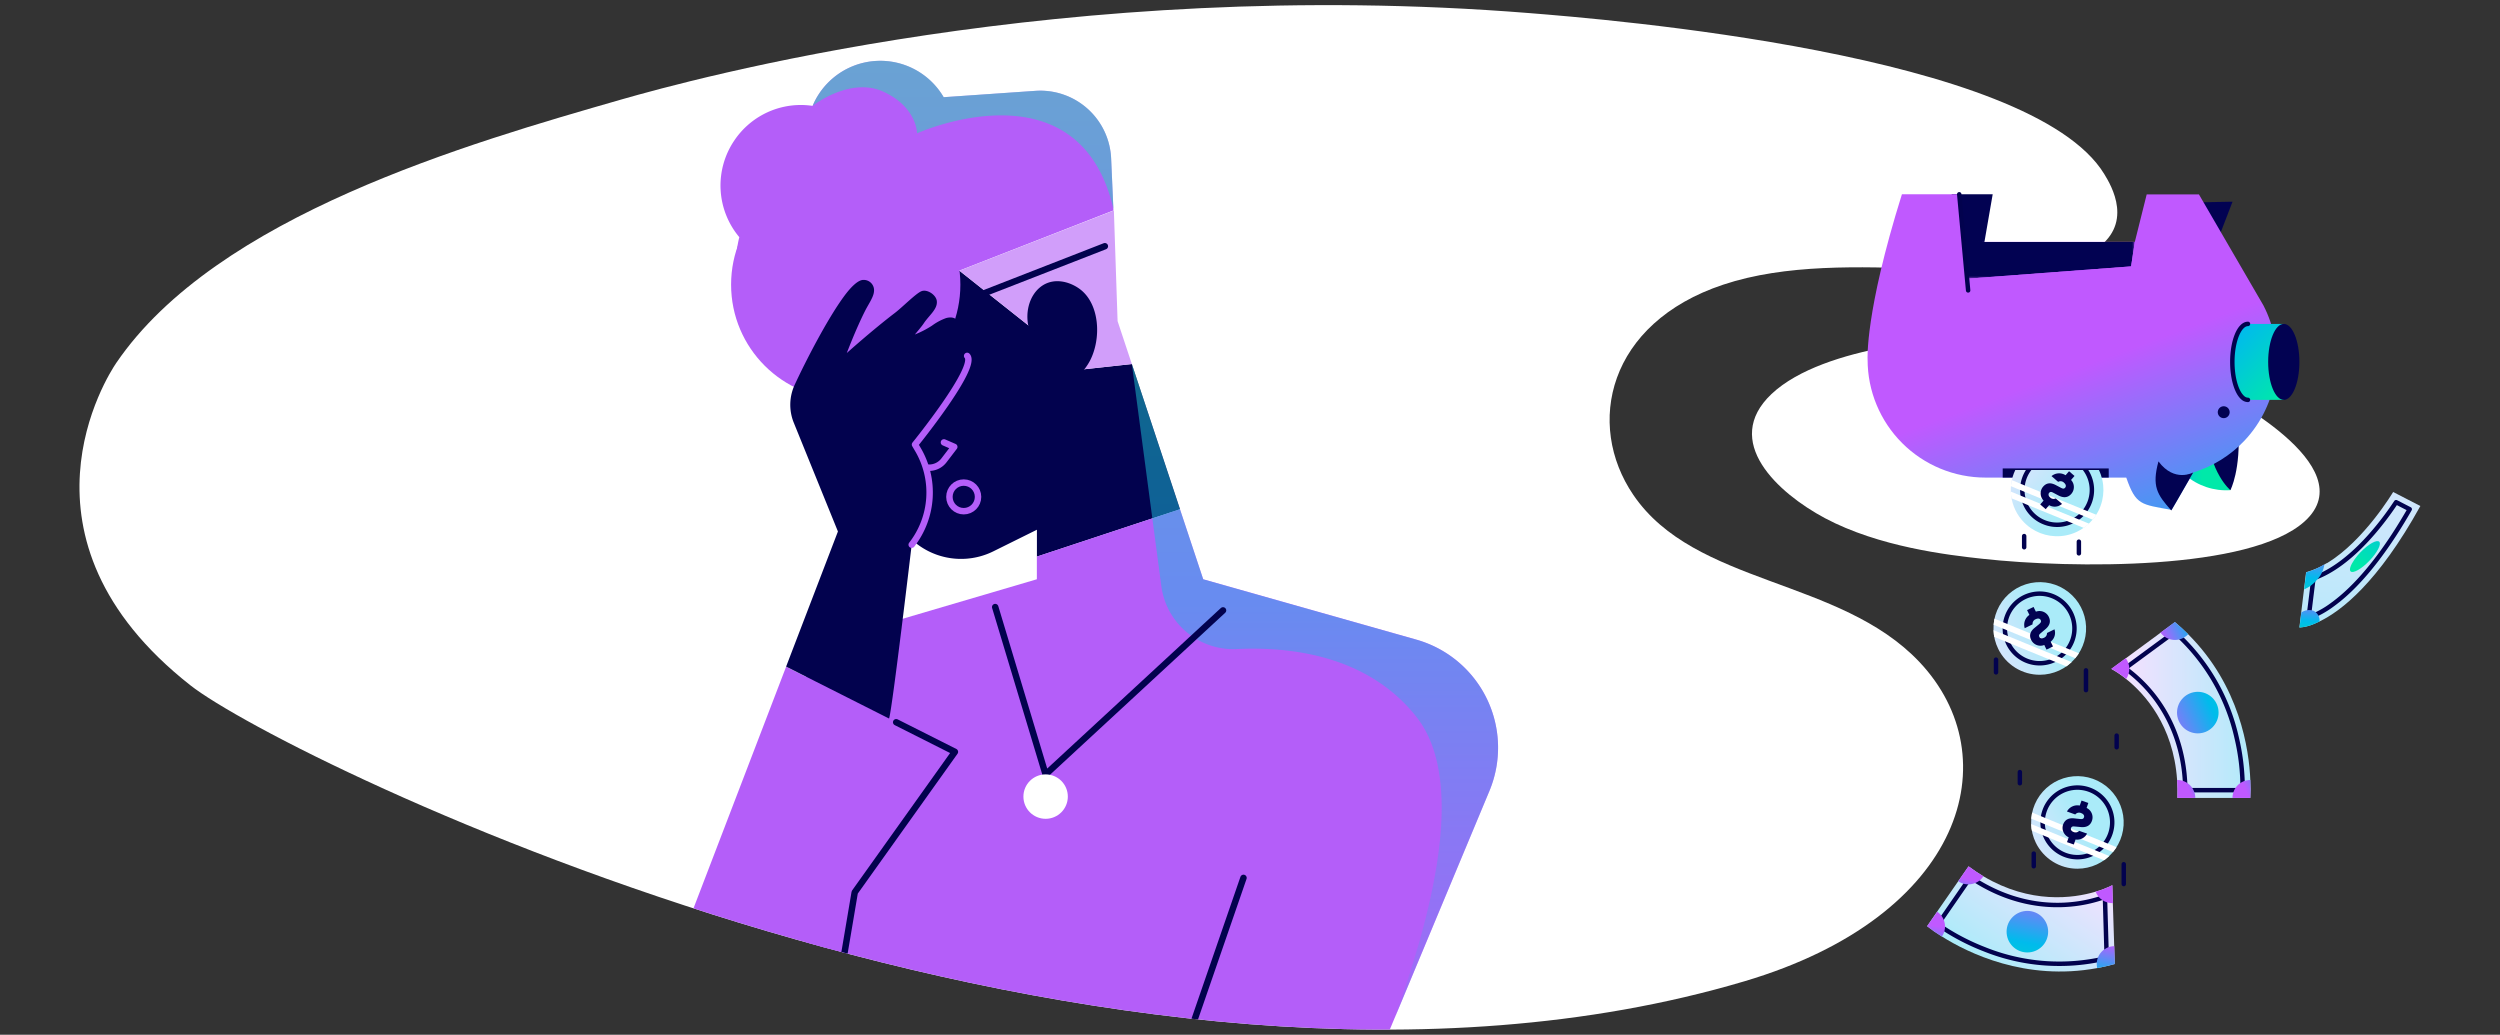 <?xml version="1.0" encoding="UTF-8"?> <svg xmlns="http://www.w3.org/2000/svg" xmlns:xlink="http://www.w3.org/1999/xlink" viewBox="0 0 841.99 348.5"><rect x="0" y="0" width="841.99" height="348.5" fill="#333333" stroke="none"/><defs><style>.cls-1{fill:url(#linear-gradient);}.cls-2,.cls-22,.cls-6,.cls-60,.cls-62{fill:none;}.cls-3{fill:#fff;}.cls-4{clip-path:url(#clip-path);}.cls-5{fill:url(#linear-gradient-2);}.cls-6,.cls-62{stroke:#02024e;}.cls-6,.cls-60,.cls-62{stroke-linecap:round;stroke-linejoin:round;}.cls-6{stroke-width:1.5px;}.cls-7{clip-path:url(#clip-path-2);}.cls-8{fill:url(#linear-gradient-3);}.cls-9{clip-path:url(#clip-path-3);}.cls-10{fill:url(#linear-gradient-4);}.cls-11{clip-path:url(#clip-path-4);}.cls-12{fill:url(#linear-gradient-5);}.cls-13{fill:#020252;}.cls-14{clip-path:url(#clip-path-5);}.cls-15{fill:url(#linear-gradient-6);}.cls-16{clip-path:url(#clip-path-6);}.cls-17{fill:url(#linear-gradient-7);}.cls-18{clip-path:url(#clip-path-7);}.cls-19{fill:url(#linear-gradient-8);}.cls-20{clip-path:url(#clip-path-8);}.cls-21{fill:url(#linear-gradient-9);}.cls-22{stroke:#fff;stroke-miterlimit:10;stroke-width:2px;}.cls-23{clip-path:url(#clip-path-10);}.cls-24{fill:url(#linear-gradient-10);}.cls-25{clip-path:url(#clip-path-11);}.cls-26{clip-path:url(#clip-path-12);}.cls-27{clip-path:url(#clip-path-14);}.cls-28{fill:url(#linear-gradient-11);}.cls-29{clip-path:url(#clip-path-16);}.cls-30{mask:url(#mask);}.cls-31{fill:url(#linear-gradient-12);}.cls-32{clip-path:url(#clip-path-17);}.cls-33{fill:url(#linear-gradient-13);}.cls-34{clip-path:url(#clip-path-18);}.cls-35{fill:url(#linear-gradient-14);}.cls-36{clip-path:url(#clip-path-19);}.cls-37{fill:url(#linear-gradient-15);}.cls-38{clip-path:url(#clip-path-20);}.cls-39{fill:url(#linear-gradient-16);}.cls-40{clip-path:url(#clip-path-21);}.cls-41{fill:url(#linear-gradient-17);}.cls-42{clip-path:url(#clip-path-22);}.cls-43{fill:url(#linear-gradient-18);}.cls-44{clip-path:url(#clip-path-23);}.cls-45{fill:url(#linear-gradient-19);}.cls-46{clip-path:url(#clip-path-24);}.cls-47{fill:url(#linear-gradient-20);}.cls-48{clip-path:url(#clip-path-25);}.cls-49{fill:url(#linear-gradient-21);}.cls-50{clip-path:url(#clip-path-26);}.cls-51{fill:url(#linear-gradient-22);}.cls-52{clip-path:url(#clip-path-27);}.cls-53{fill:url(#linear-gradient-23);}.cls-54{clip-path:url(#clip-path-28);}.cls-55{fill:url(#linear-gradient-24);}.cls-56{clip-path:url(#clip-path-29);}.cls-57{fill:#02024e;}.cls-58{fill:#b45ef9;}.cls-59{clip-path:url(#clip-path-30);}.cls-60{stroke:#b45ef9;}.cls-60,.cls-62{stroke-width:2.17px;}.cls-61{fill:#d19efa;}.cls-63{opacity:0.5;fill:url(#linear-gradient-25);}</style><linearGradient id="linear-gradient" x1="-3264.47" y1="-1733.63" x2="-3264.07" y2="-1733.63" gradientTransform="translate(-216345.07 408733.52) rotate(90) scale(125.19)" gradientUnits="userSpaceOnUse"><stop offset="0" stop-color="#fff"></stop><stop offset="1"></stop></linearGradient><clipPath id="clip-path"><path class="cls-2" d="M783.78,189.64C796.26,182.08,806,165.7,806,165.7l9.17,4.72c-14.31,25.91-26.73,35.41-34,38.9-.68.33-1.32.61-1.91.84a14.48,14.48,0,0,1-4.84,1.19l.62-5.08.84-6.93.8-6.6a27.35,27.35,0,0,0,7-3.1"></path></clipPath><linearGradient id="linear-gradient-2" x1="-3260.49" y1="-1699.3" x2="-3260.1" y2="-1699.3" gradientTransform="translate(-1150769.4 -600025.04) rotate(-180) scale(353.21)" gradientUnits="userSpaceOnUse"><stop offset="0" stop-color="#f4e1ff"></stop><stop offset="1" stop-color="#aaebf9"></stop></linearGradient><clipPath id="clip-path-2"><path class="cls-2" d="M795,186c2.66-2.76,5.49-4.35,6.31-3.55s-.66,3.67-3.32,6.43-5.49,4.35-6.31,3.56c-.58-.56,0-2.15,1.29-4a22.14,22.14,0,0,1,2-2.43"></path></clipPath><linearGradient id="linear-gradient-3" x1="-3224.92" y1="-1694.33" x2="-3224.52" y2="-1694.33" gradientTransform="matrix(-11.19, 110, -140.81, -84.11, -273868.94, 212376.68)" gradientUnits="userSpaceOnUse"><stop offset="0" stop-color="#c059ff"></stop><stop offset="0.48" stop-color="#00bbec"></stop><stop offset="1" stop-color="#00e9a9"></stop></linearGradient><clipPath id="clip-path-3"><path class="cls-2" d="M779,205.61a3.72,3.72,0,0,1,2.22,3.71c-.68.33-1.32.61-1.91.84a14.48,14.48,0,0,1-4.84,1.19l.62-5.08s0,0,0,0a4.69,4.69,0,0,1,3.89-.63"></path></clipPath><linearGradient id="linear-gradient-4" x1="-3171.07" y1="-1670.84" x2="-3170.67" y2="-1670.84" gradientTransform="translate(-143877.17 -76015.7) rotate(-180) scale(45.62)" xlink:href="#linear-gradient-3"></linearGradient><clipPath id="clip-path-4"><path class="cls-2" d="M782.85,190.06a9.37,9.37,0,0,1-2.63,5.35,10.8,10.8,0,0,1-4.18,3.08l.7-5.74a23.35,23.35,0,0,0,6.11-2.69"></path></clipPath><linearGradient id="linear-gradient-5" x1="-3202.15" y1="-1680.84" x2="-3201.75" y2="-1680.84" gradientTransform="translate(-209591.12 -110239.35) rotate(180) scale(65.7)" xlink:href="#linear-gradient-3"></linearGradient><clipPath id="clip-path-5"><path class="cls-2" d="M728.76,145.62l21-1.48,1.48,20.94a21,21,0,0,1-22.43-19.46"></path></clipPath><linearGradient id="linear-gradient-6" x1="-3215.02" y1="-1686.65" x2="-3214.67" y2="-1686.65" gradientTransform="translate(195164.34 102159.19) scale(60.48)" xlink:href="#linear-gradient-3"></linearGradient><clipPath id="clip-path-6"><path class="cls-2" d="M716.1,160.85H668.72A39.71,39.71,0,0,1,629,121.16s-1-15.65,11.56-55.73h19.27l1.84,16.66a39.67,39.67,0,0,1,7-.62H719l4-16h17.59l21.7,37.35A39.74,39.74,0,0,1,756,148.33a39.83,39.83,0,0,1-17.31,10.79l-7.32,12.61c-10.26-1.87-12-1.51-15.25-10.88"></path></clipPath><linearGradient id="linear-gradient-7" x1="-3268.76" y1="-1710.58" x2="-3268.36" y2="-1710.58" gradientTransform="translate(-226119.87 1649444.53) rotate(70.21) scale(451.28)" xlink:href="#linear-gradient-3"></linearGradient><clipPath id="clip-path-7"><path class="cls-2" d="M757.1,134.68l-1.75-.73c-2.05-1.76-3.51-6.5-3.51-12.06,0-7.07,2.36-12.8,5.26-12.8h12.07v25.59Z"></path></clipPath><linearGradient id="linear-gradient-8" x1="-3247.22" y1="-1717.2" x2="-3246.83" y2="-1717.2" gradientTransform="translate(-219059.56 415761.93) rotate(90) scale(128.01)" xlink:href="#linear-gradient-3"></linearGradient><clipPath id="clip-path-8"><path class="cls-2" d="M673,218.56a15.6,15.6,0,1,1,14,8.7,15.59,15.59,0,0,1-14-8.7"></path></clipPath><linearGradient id="linear-gradient-9" x1="-3236.66" y1="-1671.57" x2="-3236.26" y2="-1671.57" gradientTransform="translate(256678.77 132425.3) scale(79.1)" xlink:href="#linear-gradient-2"></linearGradient><clipPath id="clip-path-10"><path class="cls-2" d="M682.61,176.81a15.62,15.62,0,0,1-3.87-18.52h28.17a15.61,15.61,0,0,1-24.3,18.52"></path></clipPath><linearGradient id="linear-gradient-10" x1="-3229.38" y1="-1724.66" x2="-3228.99" y2="-1724.66" gradientTransform="matrix(0, 79.1, -79.1, 0, -135721.49, 255583.53)" xlink:href="#linear-gradient-2"></linearGradient><clipPath id="clip-path-11"><rect class="cls-2" x="676.18" y="158.29" width="33" height="26.76"></rect></clipPath><clipPath id="clip-path-12"><path class="cls-2" d="M678.83,171.91a15.55,15.55,0,0,1-.08-13.62H706.9a15.6,15.6,0,0,1-28.07,13.62"></path></clipPath><clipPath id="clip-path-14"><path class="cls-2" d="M685.67,283.87a15.59,15.59,0,1,1,14,8.71,15.6,15.6,0,0,1-14-8.71"></path></clipPath><linearGradient id="linear-gradient-11" x1="-3236.88" y1="-1670.75" x2="-3236.49" y2="-1670.75" gradientTransform="translate(256708.96 132426.4) scale(79.1)" xlink:href="#linear-gradient-2"></linearGradient><clipPath id="clip-path-16"><path class="cls-2" d="M661.6,80.88c2.28-.41,4.73.59,7.12.59H719l-1.26,8.25-55.09,4.13Z"></path></clipPath><mask id="mask" x="661.6" y="80.47" width="57.39" height="13.38" maskUnits="userSpaceOnUse"><rect class="cls-1" x="661.6" y="80.47" width="57.39" height="13.38"></rect></mask><linearGradient id="linear-gradient-12" x1="-3264.47" y1="-1733.63" x2="-3264.07" y2="-1733.63" gradientTransform="translate(-216345.08 408733.54) rotate(90) scale(125.19)" gradientUnits="userSpaceOnUse"><stop offset="0" stop-color="#020252"></stop><stop offset="1" stop-color="#020252"></stop></linearGradient><clipPath id="clip-path-17"><path class="cls-2" d="M733.35,268.75q.09-3.15-.11-6.05c-1.26-18.43-11-29.1-17.15-34a32.55,32.55,0,0,0-5-3.41l4.87-3.58,11.69-8.6,4.85-3.57q2.38,2,4.49,4.1c17.38,17.33,20.49,38.82,20.91,49.11a49.86,49.86,0,0,1,0,6.05Z"></path></clipPath><linearGradient id="linear-gradient-13" x1="-3242.84" y1="-1695.78" x2="-3242.45" y2="-1695.78" gradientTransform="translate(385996.21 201716.6) scale(118.81)" xlink:href="#linear-gradient-2"></linearGradient><clipPath id="clip-path-18"><path class="cls-2" d="M733.21,240a7,7,0,1,1,7,7,7,7,0,0,1-7-7"></path></clipPath><linearGradient id="linear-gradient-14" x1="-3244.5" y1="-1681.25" x2="-3244.11" y2="-1681.25" gradientTransform="translate(334554.41 173229.26) scale(102.89)" xlink:href="#linear-gradient-3"></linearGradient><clipPath id="clip-path-19"><path class="cls-2" d="M711.08,225.24l4.87-3.58a6.06,6.06,0,0,1,.14,7,32.55,32.55,0,0,0-5-3.41"></path></clipPath><linearGradient id="linear-gradient-15" x1="-3205.69" y1="-1651.38" x2="-3205.3" y2="-1651.38" gradientTransform="translate(144044.66 74065.44) scale(44.71)" xlink:href="#linear-gradient-3"></linearGradient><clipPath id="clip-path-20"><path class="cls-2" d="M727.64,213.06l4.85-3.57q2.38,2,4.49,4.1a6.06,6.06,0,0,1-9.34-.53"></path></clipPath><linearGradient id="linear-gradient-16" x1="-3225.17" y1="-1665.78" x2="-3224.78" y2="-1665.78" gradientTransform="translate(200493.26 103394.82) scale(61.94)" xlink:href="#linear-gradient-3"></linearGradient><clipPath id="clip-path-21"><path class="cls-2" d="M751.9,268.75a6,6,0,0,1,6-6.05,49.86,49.86,0,0,1,0,6.05Z"></path></clipPath><linearGradient id="linear-gradient-17" x1="-3222.16" y1="-1664.98" x2="-3221.76" y2="-1664.98" gradientTransform="matrix(58.32, 0, 0, 58.32, 188672.11, 97374.48)" xlink:href="#linear-gradient-3"></linearGradient><clipPath id="clip-path-22"><path class="cls-2" d="M733.35,268.75q.09-3.15-.11-6.05h.13a6.05,6.05,0,0,1,6,6.05Z"></path></clipPath><linearGradient id="linear-gradient-18" x1="-3206.11" y1="-1653.14" x2="-3205.71" y2="-1653.14" gradientTransform="matrix(44.91, 0, 0, 44.91, 144723.32, 74514.14)" xlink:href="#linear-gradient-3"></linearGradient><clipPath id="clip-path-23"><path class="cls-2" d="M663,291.78a58.63,58.63,0,0,0,5,3.35c15.89,9.42,30.21,7.43,37.77,5.19a32.63,32.63,0,0,0,5.65-2.19l.18,6.05.46,14.5.18,6q-3,.82-5.92,1.37c-24.13,4.48-43.59-5.15-52.3-10.64a50.29,50.29,0,0,1-5-3.48Z"></path></clipPath><linearGradient id="linear-gradient-19" x1="-3231.69" y1="-1716.02" x2="-3231.3" y2="-1716.02" gradientTransform="translate(-383250.03 -203572.07) rotate(180) scale(118.81)" xlink:href="#linear-gradient-2"></linearGradient><clipPath id="clip-path-24"><path class="cls-2" d="M686.75,308a7,7,0,1,1-9.68,1.78,7,7,0,0,1,9.68-1.78"></path></clipPath><linearGradient id="linear-gradient-20" x1="-3223.48" y1="-1697.67" x2="-3223.08" y2="-1697.67" gradientTransform="translate(-330968.21 -174365.51) rotate(180) scale(102.89)" xlink:href="#linear-gradient-3"></linearGradient><clipPath id="clip-path-25"><path class="cls-2" d="M711.44,298.13l.18,6.05a6.07,6.07,0,0,1-5.83-3.86,32.63,32.63,0,0,0,5.65-2.19"></path></clipPath><linearGradient id="linear-gradient-21" x1="-3157.31" y1="-1689.17" x2="-3156.92" y2="-1689.17" gradientTransform="translate(-140457.52 -75229.56) rotate(180) scale(44.71)" xlink:href="#linear-gradient-3"></linearGradient><clipPath id="clip-path-26"><path class="cls-2" d="M712.08,318.68l.18,6q-3,.82-5.92,1.37a6,6,0,0,1,5.74-7.39"></path></clipPath><linearGradient id="linear-gradient-22" x1="-3190.25" y1="-1693.06" x2="-3189.86" y2="-1693.06" gradientTransform="translate(-196887.84 -104549.42) rotate(180) scale(61.94)" xlink:href="#linear-gradient-3"></linearGradient><clipPath id="clip-path-27"><path class="cls-2" d="M652.45,307.06a6.06,6.06,0,0,1,1.59,8.37,50.29,50.29,0,0,1-5-3.48Z"></path></clipPath><linearGradient id="linear-gradient-23" x1="-3185.07" y1="-1693.95" x2="-3184.68" y2="-1693.95" gradientTransform="matrix(-58.32, 0, 0, -58.32, -185100.7, -98487.39)" xlink:href="#linear-gradient-3"></linearGradient><clipPath id="clip-path-28"><path class="cls-2" d="M663,291.78a58.63,58.63,0,0,0,5,3.35l-.07.11a6.06,6.06,0,0,1-8.42,1.55Z"></path></clipPath><linearGradient id="linear-gradient-24" x1="-3157.94" y1="-1690.77" x2="-3157.55" y2="-1690.77" gradientTransform="matrix(-44.91, 0, 0, -44.91, -141159.98, -75642.41)" xlink:href="#linear-gradient-3"></linearGradient><clipPath id="clip-path-29"><path class="cls-2" d="M708.73,58.66C684,17.93,540.3,6.43,514.94,4.4,358.57-8.11,232.12,27,209.55,33.43,157.84,48.28,72.91,72.66,39.14,122.26,36.37,126.33,1,181.13,64.07,230.77c31.82,25.07,311.6,162.53,523.39,99.74,74.31-22,89.27-75.5,59-107.55-26.81-28.36-75.63-25.77-96.37-56.29-16.18-23.79-8.57-57.86,30.26-70.79,42-14,100,3.53,124.42-11.23C719.19,75.9,711,62.39,708.73,58.66Z"></path></clipPath><clipPath id="clip-path-30"><path class="cls-2" d="M513.31,146.54H211V372.16h31.94C310.8,457.37,411.88,443,456,398a119.68,119.68,0,0,0,19.48-25.86h37.79Z"></path></clipPath><linearGradient id="linear-gradient-25" x1="389.14" y1="383.33" x2="389.14" y2="20.52" gradientUnits="userSpaceOnUse"><stop offset="0" stop-color="#b45ff9"></stop><stop offset="0.5" stop-color="#1bb9e8"></stop><stop offset="1" stop-color="#21e6ae"></stop></linearGradient></defs><g id="Layer_4" data-name="Layer 4"><path class="cls-3" d="M667.73,188.2c-11.92-1.3-34.88-4-53.1-13.69-15.89-8.48-34.82-25.87-18-41.8,17.89-16.89,62.11-18.94,68-19.17,42.1-1.63,70.18,12.2,79.58,16.84,3.42,1.68,52.63,26.53,32,45.2C757.87,192.21,697.94,191.5,667.73,188.2Z"></path><path class="cls-3" d="M708.73,58.66C684,17.93,540.3,6.43,514.94,4.4,358.57-8.11,232.12,27,209.55,33.43,157.84,48.28,72.91,72.66,39.14,122.26,36.37,126.33,1,181.13,64.07,230.77c31.82,25.07,311.6,162.53,523.39,99.74,74.31-22,89.27-75.5,59-107.55-26.81-28.36-75.63-25.77-96.37-56.29-16.18-23.79-8.57-57.86,30.26-70.79,42-14,100,3.53,124.42-11.23C719.19,75.9,711,62.39,708.73,58.66Z"></path><g class="cls-4"><rect class="cls-5" x="762.55" y="165.21" width="59.99" height="48.1" transform="translate(547 966.21) rotate(-85.89)"></rect></g><path class="cls-6" d="M807,169.14c-3.73,5.68-14.82,21.11-27.83,25.61L777.53,208a30.94,30.94,0,0,0,7.89-4.27c10.69-7.67,19.93-21.32,26.16-32.23Z"></path><g class="cls-7"><polygon class="cls-8" points="792.12 176.5 790.51 192.31 801.13 198.66 802.74 182.84 792.12 176.5"></polygon></g><g class="cls-9"><rect class="cls-10" x="772.45" y="203.95" width="9.99" height="9.72" transform="translate(513.48 969.3) rotate(-85.89)"></rect></g><g class="cls-11"><rect class="cls-12" x="772.99" y="189.05" width="11.66" height="9.57" transform="translate(529.69 956.77) rotate(-85.89)"></rect></g><polygon class="cls-13" points="657.33 65.43 671.13 65.43 667.31 87.47 656.78 87.47 657.33 65.43"></polygon><g class="cls-14"><rect class="cls-15" x="729.48" y="144.86" width="20.99" height="20.99" transform="translate(-9.13 52.69) rotate(-4.05)"></rect></g><path class="cls-13" d="M751.19,165.08s-7-5.66-8.07-20.47l10.13-8.83.57,8.07c1,14.36-2.63,21.23-2.63,21.23"></path><path class="cls-13" d="M745.37,84.93l6.54-17-23.83.43s14.37,16,14.76,15.75,2.53.84,2.53.84"></path><g class="cls-16"><polygon class="cls-17" points="590.22 79.03 643.92 221.15 804.52 170.43 750.82 21.23 590.22 79.03"></polygon></g><rect class="cls-13" x="674.5" y="157.77" width="35.71" height="3.08"></rect><g class="cls-18"><rect class="cls-19" x="745.29" y="106.76" width="30.44" height="30.25" transform="translate(143.72 583.19) rotate(-45.9)"></rect></g><path class="cls-13" d="M774.43,121.89c0-7.07-2.36-12.8-5.26-12.8s-5.26,5.73-5.26,12.8,2.35,12.79,5.26,12.79,5.26-5.73,5.26-12.79"></path><path class="cls-6" d="M757.1,109.09c-2.9,0-5.26,5.73-5.26,12.8,0,5.56,1.46,10.3,3.51,12.06a2.65,2.65,0,0,0,1.75.73"></path><path class="cls-13" d="M750.94,138.83a2,2,0,1,1-2-2,2,2,0,0,1,2,2"></path><path class="cls-13" d="M731.28,171.92c-4.79-5.37-6.59-8.1-4.32-16.52,5.41,7.27,11.71,3.72,11.71,3.72-4.65,8.21-7.39,12.8-7.39,12.8"></path><g class="cls-20"><rect class="cls-21" x="663.6" y="187.71" width="46.71" height="45.71" transform="translate(-22.31 325.37) rotate(-26.24)"></rect></g><path class="cls-6" d="M697.46,206.48a11.72,11.72,0,1,1-15.69-5.33A11.71,11.71,0,0,1,697.46,206.48Z"></path><g class="cls-20"><path class="cls-22" d="M668.07,207.9c.79.45,33.68,13.85,33.68,13.85"></path><path class="cls-22" d="M664.47,210.41c.8.46,33.69,13.86,33.69,13.86"></path></g><path class="cls-13" d="M683.49,207.1a4,4,0,0,0-1.57,4.48l2.65-1.31a1.63,1.63,0,0,1,1.07-1.73c.72-.36,1.38-.26,1.66.3s0,.89-.58,1.41l-1.49,1.22c-1.23,1-2,2.33-1.12,4.09a3.49,3.49,0,0,0,4.39,1.68l.76,1.55,2.18-1.07-.79-1.6a3.75,3.75,0,0,0,1.29-4.17l-2.52,1.24a1.64,1.64,0,0,1-1,1.6c-.7.35-1.33.23-1.58-.28s-.05-.82.42-1.22l1.62-1.37c1.47-1.23,1.91-2.62,1.13-4.2a3.48,3.48,0,0,0-4.33-1.71l-.79-1.6-2.18,1.07Z"></path><g class="cls-23"><rect class="cls-24" x="673.17" y="149.41" width="38.94" height="40.1" transform="translate(111.18 582.21) rotate(-49.12)"></rect></g><g class="cls-25"><path class="cls-6" d="M701.69,172.69a11.72,11.72,0,1,1-1.19-16.53A11.74,11.74,0,0,1,701.69,172.69Z"></path></g><g class="cls-26"><path class="cls-22" d="M673.94,161.26c.8.45,33.69,13.85,33.69,13.85"></path><path class="cls-22" d="M670.35,163.77c.79.45,33.68,13.86,33.68,13.86"></path></g><g class="cls-25"><path class="cls-13" d="M695.68,160.06a4,4,0,0,0-4.74.29l2.24,1.94a1.63,1.63,0,0,1,2,.31c.61.52.77,1.17.36,1.64s-.8.38-1.51,0l-1.71-.9c-1.43-.73-2.92-.92-4.2.56a3.48,3.48,0,0,0,.15,4.69l-1.13,1.31,1.84,1.59,1.16-1.35a3.75,3.75,0,0,0,4.35-.43l-2.13-1.84a1.61,1.61,0,0,1-1.86-.31c-.59-.51-.73-1.13-.36-1.56s.74-.37,1.29-.1l1.9,1c1.7.87,3.15.74,4.3-.59a3.48,3.48,0,0,0-.11-4.66l1.17-1.35-1.84-1.59Z"></path></g><line class="cls-6" x1="672.25" y1="222.16" x2="672.25" y2="226.45"></line><line class="cls-6" x1="702.55" y1="225.76" x2="702.55" y2="232.44"></line><line class="cls-6" x1="681.73" y1="180.55" x2="681.73" y2="184.31"></line><line class="cls-6" x1="700.16" y1="182.43" x2="700.16" y2="186.37"></line><g class="cls-27"><rect class="cls-28" x="676.31" y="253.02" width="46.71" height="45.71" transform="translate(-49.88 337.72) rotate(-26.24)"></rect></g><path class="cls-6" d="M710.18,271.79a11.72,11.72,0,1,1-15.7-5.33A11.73,11.73,0,0,1,710.18,271.79Z"></path><g class="cls-27"><path class="cls-22" d="M680.78,273.21c.8.46,33.69,13.86,33.69,13.86"></path><path class="cls-22" d="M677.18,275.73c.8.45,33.69,13.85,33.69,13.85"></path></g><path class="cls-13" d="M700.45,271.31a4,4,0,0,0-4.31,2l2.8,1a1.64,1.64,0,0,1,2-.45c.75.26,1.14.8.94,1.4s-.61.65-1.41.57l-1.92-.21c-1.59-.15-3,.22-3.7,2.07a3.48,3.48,0,0,0,1.88,4.31l-.57,1.63,2.29.8.59-1.68a3.73,3.73,0,0,0,3.87-2l-2.65-.92a1.64,1.64,0,0,1-1.85.4c-.73-.26-1.09-.78-.9-1.32s.55-.61,1.16-.56l2.12.2c1.91.18,3.2-.48,3.78-2.14a3.5,3.5,0,0,0-1.81-4.3l.58-1.68-2.29-.8Z"></path><line class="cls-6" x1="684.96" y1="287.48" x2="684.96" y2="291.76"></line><line class="cls-6" x1="715.27" y1="291.07" x2="715.27" y2="297.75"></line><line class="cls-6" x1="680.28" y1="260.03" x2="680.28" y2="263.8"></line><line class="cls-6" x1="712.88" y1="247.74" x2="712.88" y2="251.68"></line><g class="cls-29"><g class="cls-30"><rect class="cls-31" x="661.6" y="80.47" width="57.39" height="13.38"></rect></g></g><line class="cls-6" x1="662.86" y1="97.81" x2="659.86" y2="65.43"></line><g class="cls-32"><rect class="cls-33" x="711.08" y="209.49" width="46.97" height="59.26"></rect></g><path class="cls-6" d="M715.74,225.08a47.92,47.92,0,0,1,8.89,8.36c5.19,6.31,11.22,17,11.37,32.68h19.31a74.27,74.27,0,0,0-2-17.6,67.43,67.43,0,0,0-20.93-35.67Z"></path><g class="cls-34"><rect class="cls-35" x="731.03" y="230.85" width="18.27" height="18.27" transform="translate(-34.75 310.23) rotate(-23.14)"></rect></g><g class="cls-36"><rect class="cls-37" x="709.95" y="220.75" width="8.31" height="8.81" transform="translate(-31.03 298.79) rotate(-23.14)"></rect></g><g class="cls-38"><rect class="cls-39" x="726.82" y="207.9" width="10.97" height="9.23" transform="translate(-24.59 304.93) rotate(-23.14)"></rect></g><g class="cls-40"><rect class="cls-41" x="750.96" y="261.73" width="8.03" height="7.98" transform="translate(-43.68 318.12) rotate(-23.14)"></rect></g><g class="cls-42"><rect class="cls-43" x="732.3" y="261.72" width="8.06" height="7.99" transform="translate(-45.18 310.79) rotate(-23.14)"></rect></g><g class="cls-44"><rect class="cls-45" x="663.2" y="279.97" width="46.97" height="59.26" transform="translate(42.16 699.43) rotate(-55.44)"></rect></g><path class="cls-6" d="M708.93,302.05A47,47,0,0,1,697,304.63c-8.14.7-20.35-.39-33.36-9.17l-11,15.91a75,75,0,0,0,15.64,8.31,67.52,67.52,0,0,0,41.25,3Z"></path><g class="cls-46"><rect class="cls-47" x="673.67" y="304.59" width="18.27" height="18.27" transform="translate(240.09 920.88) rotate(-78.58)"></rect></g><g class="cls-48"><rect class="cls-49" x="705.63" y="296.27" width="8.31" height="8.81" transform="translate(274.53 936.87) rotate(-78.58)"></rect></g><g class="cls-50"><rect class="cls-51" x="704.39" y="318.21" width="10.97" height="9.23" transform="translate(252.88 954.73) rotate(-78.58)"></rect></g><g class="cls-52"><rect class="cls-53" x="649.18" y="307.32" width="8.03" height="7.98" transform="translate(218.72 889.94) rotate(-78.58)"></rect></g><g class="cls-54"><rect class="cls-55" x="659.75" y="291.96" width="8.06" height="7.99" transform="translate(242.24 887.99) rotate(-78.58)"></rect></g><g class="cls-56"><g id="Artwork_824" data-name="Artwork 824"><path class="cls-57" d="M296.47,116A32,32,0,0,0,311,95.89l12.12-4.72,24.55,19.46c-1.46-5.07,0-10.37,3.36-13.07,4.21-3.37,9.6-1.28,12.34.93,5.83,4.7,6.41,15.34,2.81,22.41a17.92,17.92,0,0,1-2.48,3.63l17.5-1.92,16.23,48.91c-11.09,3.68-37.09,12.28-48.2,15.95v-9.06l-14.73,7.3a24.43,24.43,0,0,1-33-11.66l-24.66-53.52a30.08,30.08,0,0,0,3,.15A31.85,31.85,0,0,0,296.47,116Z"></path><path class="cls-58" d="M247.35,47.26A27.05,27.05,0,0,0,249,79.88a32,32,0,1,0,62,16l64-25c-.43-9.74-.78-17.51-.78-17.51a23.88,23.88,0,0,0-25.5-22.77l-30.9,2.14a24.72,24.72,0,0,0-44.15,2.92,26.17,26.17,0,0,0-4-.3A27,27,0,0,0,247.35,47.26Z"></path><circle class="cls-58" cx="284.84" cy="95.86" r="38.61"></circle><g class="cls-59"><path class="cls-58" d="M460.34,484.75,437,405.15a40.44,40.44,0,0,0,14-17.48l50.61-121.26a37.83,37.83,0,0,0-24.6-51l-71.77-20.32-7.83-23.6-48.2,15.95v7.65L271.41,218V342.24l27.16,3.16v37.93l-18.5,101.42Z"></path></g><path class="cls-57" d="M298.57,356.78v26.55L267,368.57c.81-4.84,2.56-15.22,4.44-26.33l27.16,3.16Z"></path><path class="cls-60" d="M303.5,136l3.28,16.51a6.27,6.27,0,0,0,5.72,5h0a6.28,6.28,0,0,0,5.42-2.46l3.47-4.54L317.92,149"></path><circle class="cls-60" cx="324.58" cy="167.35" r="4.82"></circle><path class="cls-58" d="M264.76,224.55l56.85,28.67-33.74,47.31-11.61,68.73a31.58,31.58,0,0,1-35.95,26h0a31.58,31.58,0,0,1-24.69-42.53Z"></path><path class="cls-57" d="M299.43,242c1-2.45,7.63-58.58,7.63-58.58h0a28.59,28.59,0,0,0,2-32.21l-.89-1.51s21.19-26.12,17.56-29.86a4.83,4.83,0,0,0-6.58-.45s4.2-6.77,3.38-10.76c-.41-2-2.66-1.85-3.92-1.49a18.35,18.35,0,0,0-4.69,2.52,33,33,0,0,1-5.8,3s2.32-2.71,3-3.76c1.78-2.71,4.81-4.85,4.38-7.63-.3-2-3.29-4-5.21-3.17s-6.31,5.31-8.81,7.23c-7.69,5.86-16.28,13.57-16.28,13.57s3.11-8.24,6.27-14.42c1.13-2.2,2.77-4.47,2.89-6.36a3.47,3.47,0,0,0-3.63-3.84c-1.54,0-3.83,1.92-6.5,5.57-5.65,7.71-12.78,21.56-16.57,29.72a16.06,16.06,0,0,0-.31,12.82L282.21,179l-17.45,45.51Z"></path><path class="cls-60" d="M307.06,183.45a28.59,28.59,0,0,0,2-32.21l-.89-1.51s21.19-26.12,17.56-29.86"></path><path class="cls-61" d="M375.15,70.88c.48,14.28,1.1,32.81,1.25,37.27l4.8,14.46-17.5,1.92a17.92,17.92,0,0,0,2.48-3.63c3.6-7.07,3-17.71-2.81-22.41-2.74-2.21-8.13-4.3-12.34-.93-3.38,2.7-4.82,8-3.36,13.07L323.12,91.17Z"></path><polyline class="cls-62" points="302.11 345.81 397.66 356.9 418.8 295.67"></polyline><polyline class="cls-62" points="301.83 243.25 321.61 253.22 287.87 300.53 282.15 334.35"></polyline><line class="cls-62" x1="372.11" y1="82.93" x2="330.02" y2="99.34"></line><path class="cls-62" d="M347.67,110.63c-1.46-5.07,0-10.37,3.36-13.07,4.21-3.37,9.6-1.28,12.34.93,5.83,4.7,6.41,15.34,2.81,22.41a18.17,18.17,0,0,1-10.1,8.71"></path><path class="cls-63" d="M452.83,383.33ZM477,215.44l-71.77-20.32-7.83-23.6h0L381.2,122.61l9.94,74.83a24.45,24.45,0,0,0,25.45,21.16c18.43-.88,44.15,2.28,60.39,22.75,17.57,22.15,4.55,68.46-7.25,101.48l31.9-76.42A37.83,37.83,0,0,0,477,215.44ZM297.56,30.9c11.3,5.2,11.3,14,11.3,14S363.4,20.32,375,70.36c-.43-9.48-.76-17-.76-17a23.88,23.88,0,0,0-25.5-22.77l-30.9,2.14a24.72,24.72,0,0,0-44.15,2.92S286.25,25.71,297.56,30.9Z"></path><polyline class="cls-62" points="335.18 204.46 352.16 260.82 411.91 205.58"></polyline><circle class="cls-3" cx="352.16" cy="268.29" r="7.48"></circle></g></g></g></svg> 